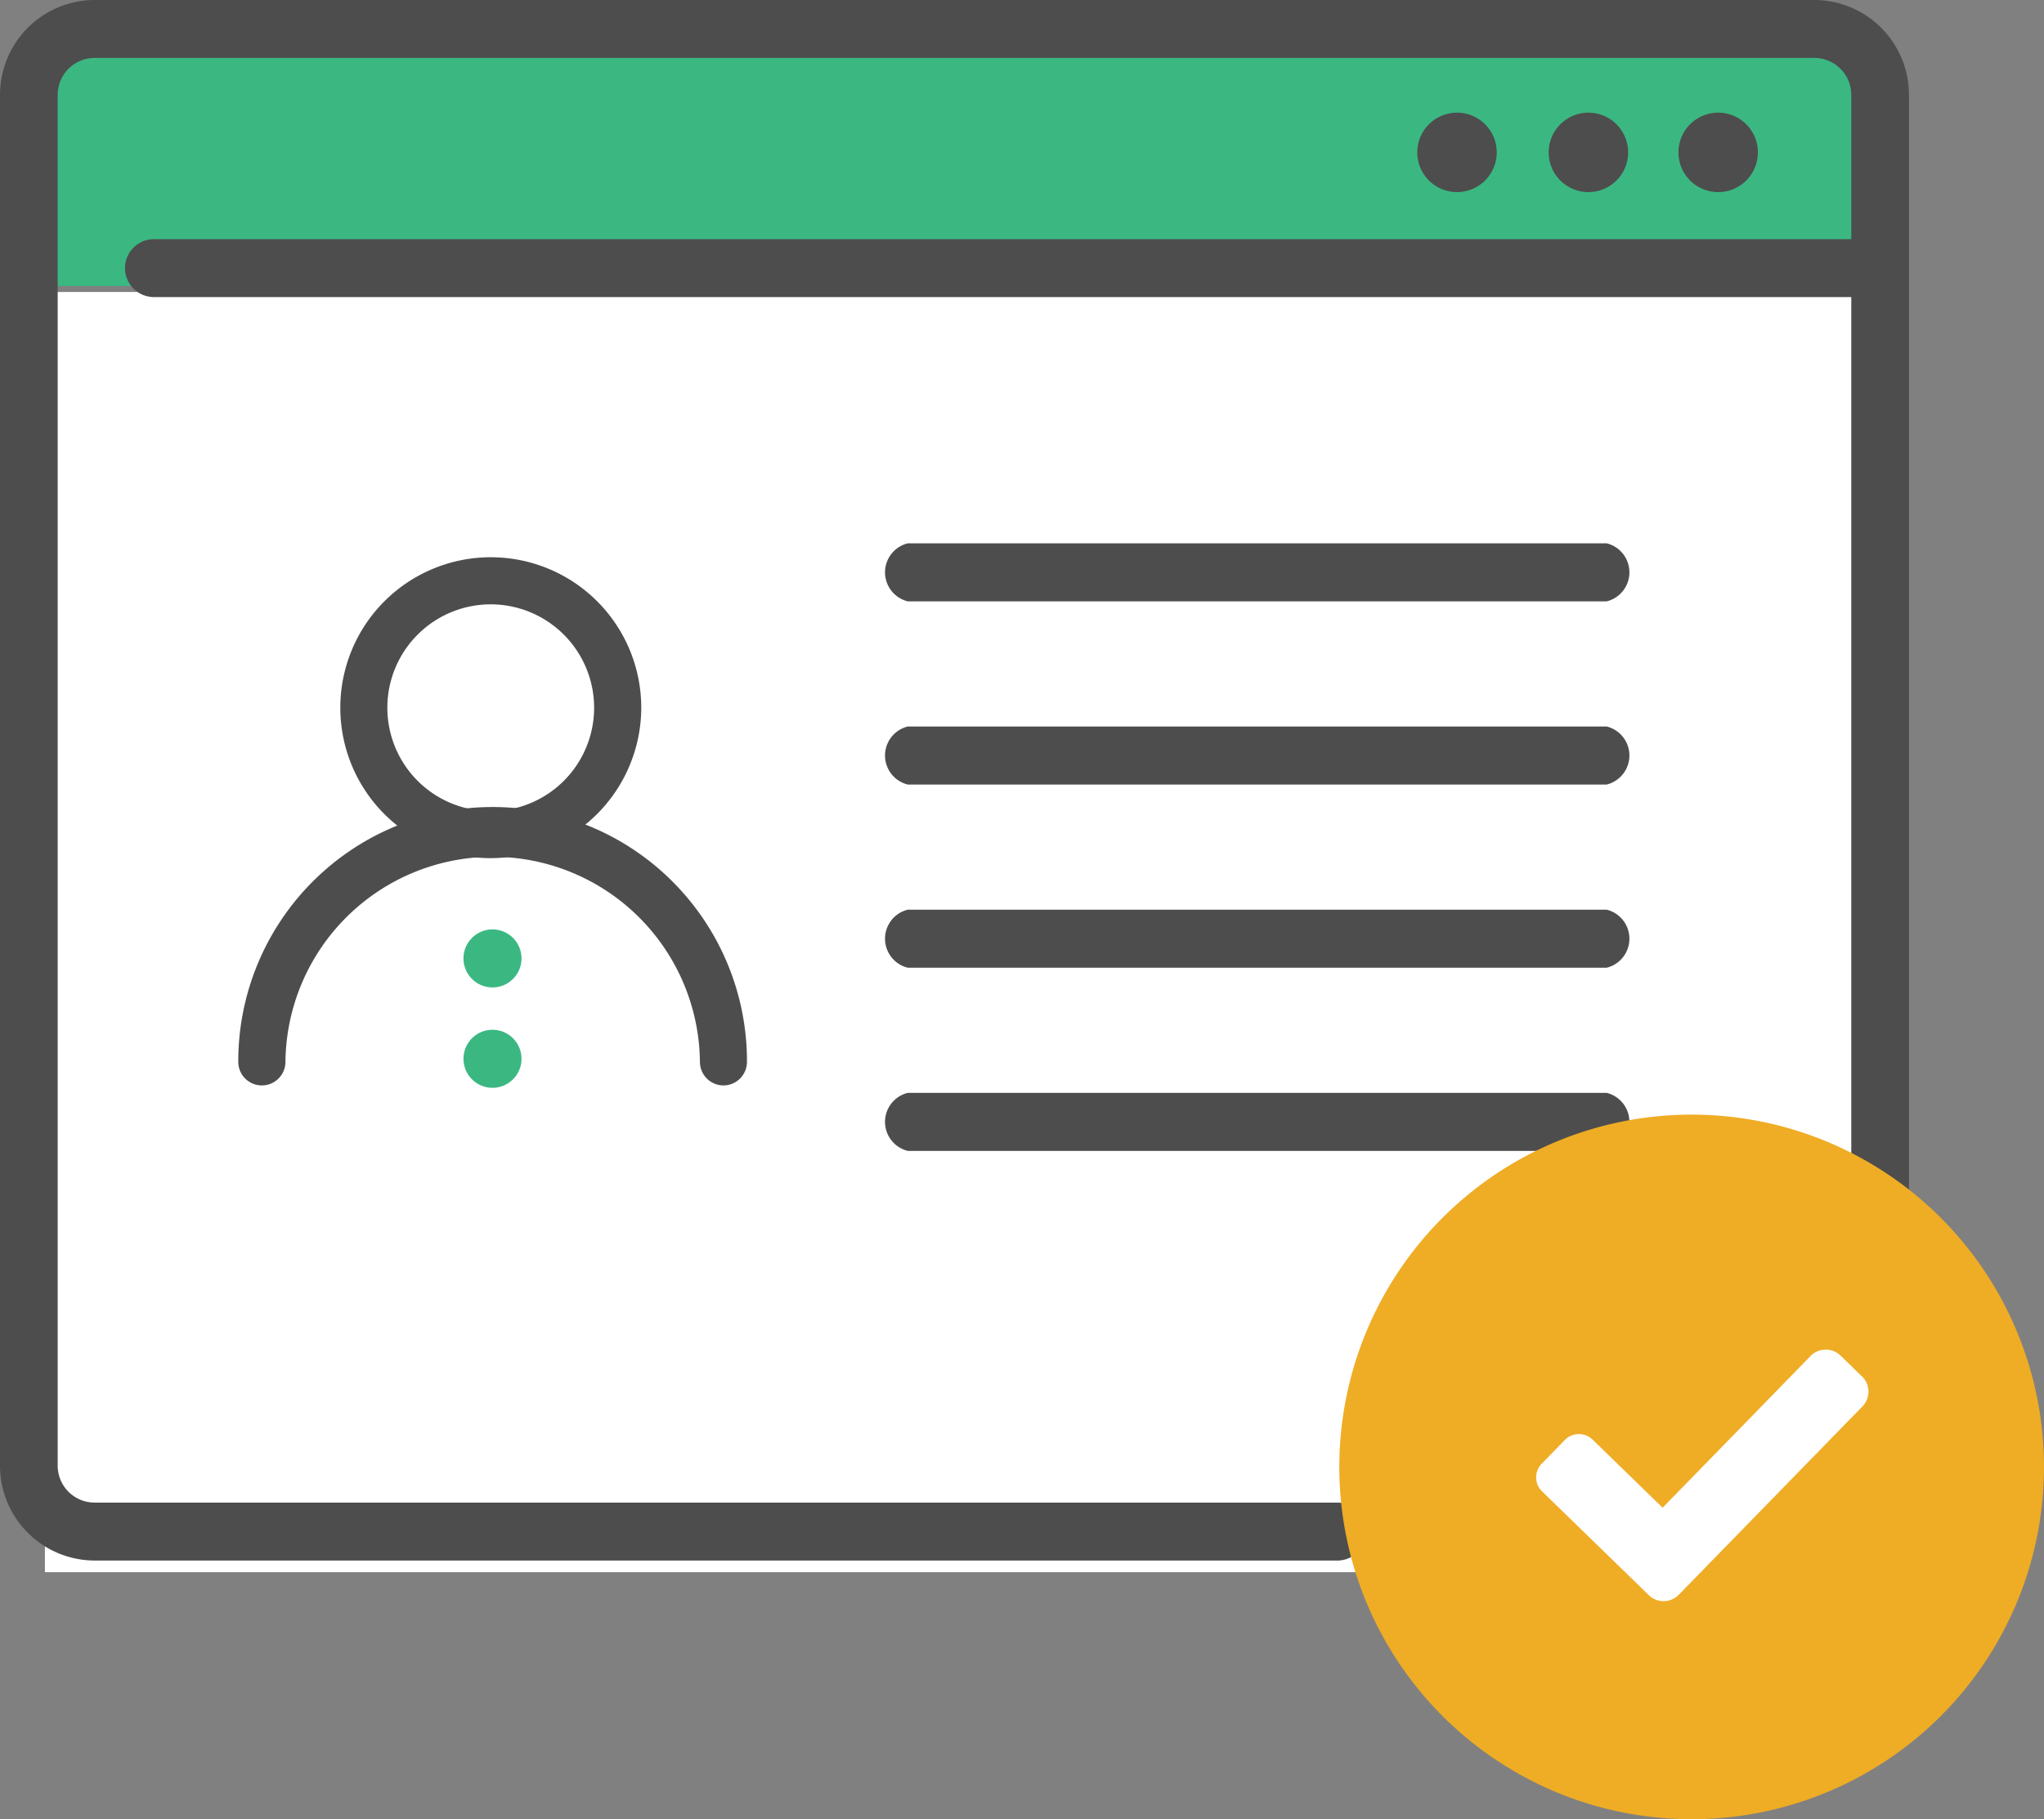 <svg id="icon" xmlns="http://www.w3.org/2000/svg" width="91" height="81" viewBox="0 0 91 81">
  <rect x="0" y="0" width="91" height="81" fill="#808080" stroke="none"/>
  <rect id="長方形_174" data-name="長方形 174" width="82.434" height="11.309" transform="translate(1.084 1.426)" fill="#3bb882"/>
  <g id="グループ_162" data-name="グループ 162" transform="translate(0 0)">
    <rect id="長方形_206" data-name="長方形 206" width="82" height="57" transform="translate(2 13)" fill="#fff"/>
    <g id="グループ_184" data-name="グループ 184">
      <path id="パス_620" data-name="パス 620" d="M119.83,9.539a1.769,1.769,0,1,0-1.769,1.767,1.769,1.769,0,0,0,1.769-1.767" transform="translate(-41.567 -2.752)" fill="#4d4d4d"/>
      <path id="パス_621" data-name="パス 621" d="M110.736,9.539a1.769,1.769,0,1,0-1.769,1.767,1.77,1.77,0,0,0,1.769-1.767" transform="translate(-38.25 -2.752)" fill="#4d4d4d"/>
      <path id="パス_622" data-name="パス 622" d="M101.641,9.539a1.769,1.769,0,1,0-1.769,1.767,1.77,1.77,0,0,0,1.769-1.767" transform="translate(-35.005 -2.752)" fill="#4d4d4d"/>
      <path id="パス_623" data-name="パス 623" d="M93.568,40.475H62.45a1.331,1.331,0,0,1,0-2.584H93.568a1.331,1.331,0,0,1,0,2.584" transform="translate(-22.037 -13.7)" fill="#4d4d4d"/>
      <path id="パス_624" data-name="パス 624" d="M93.568,53.249H62.45a1.331,1.331,0,0,1,0-2.584H93.568a1.331,1.331,0,0,1,0,2.584" transform="translate(-22.037 -18.318)" fill="#4d4d4d"/>
      <path id="パス_625" data-name="パス 625" d="M93.568,66.024H62.45a1.331,1.331,0,0,1,0-2.584H93.568a1.331,1.331,0,0,1,0,2.584" transform="translate(-22.037 -22.937)" fill="#4d4d4d"/>
      <path id="パス_635" data-name="パス 635" d="M93.568,66.024H62.45a1.331,1.331,0,0,1,0-2.584H93.568a1.331,1.331,0,0,1,0,2.584" transform="translate(-22.037 -14.781)" fill="#4d4d4d"/>
      <path id="パス_628" data-name="パス 628" d="M84.988,4.227A4.223,4.223,0,0,0,80.78,0H4.208A4.223,4.223,0,0,0,0,4.227V65.255a4.223,4.223,0,0,0,4.208,4.227H59.54a1.29,1.29,0,0,0,0-2.58H4.208a1.645,1.645,0,0,1-1.64-1.647V4.227A1.645,1.645,0,0,1,4.208,2.58H80.78a1.645,1.645,0,0,1,1.64,1.647v6.42H6.855a1.29,1.29,0,0,0,0,2.58H82.42V65.255A1.645,1.645,0,0,1,80.78,66.9H76.792a1.29,1.29,0,0,0,0,2.58H80.78a4.223,4.223,0,0,0,4.208-4.227Z" transform="translate(0 0)" fill="#4d4d4d"/>
      <path id="パス_629" data-name="パス 629" d="M110.929,103.564a15.686,15.686,0,1,1,11.1-4.591,15.687,15.687,0,0,1-11.1,4.591" transform="translate(-35.627 -22.564)" fill="#efac25"/>
      <path id="パス_630" data-name="パス 630" d="M122.025,88.031l-.956-.93a.945.945,0,0,0-1.335.018h0l-6.586,6.755-3.12-3.034a.875.875,0,0,0-1.232.016l-1.033,1.06a.871.871,0,0,0,.016,1.23l3.767,3.661.031.031.956.93a.946.946,0,0,0,1.335-.019l8.176-8.385a.943.943,0,0,0-.016-1.333" transform="translate(-39.127 -26.744)" fill="#fff"/>
      <path id="パス_631" data-name="パス 631" d="M33.467,46.068a6.449,6.449,0,1,1,6.458-6.449h0a6.46,6.46,0,0,1-6.458,6.448m0-11.3a4.853,4.853,0,1,0,4.86,4.853,4.857,4.857,0,0,0-4.86-4.853" transform="translate(-11.626 -8.109)" fill="#4d4d4d" stroke="#4d4d4d" stroke-width="0.5"/>
      <path id="パス_632" data-name="パス 632" d="M41.216,62.479a.8.8,0,0,1-.8-.8,9.477,9.477,0,0,0-18.953,0,.8.8,0,0,1-1.6,0,11.074,11.074,0,0,1,22.147-.169c0,.057,0,.113,0,.169a.8.8,0,0,1-.8.8" transform="translate(-9.005 -14.401)" fill="#4d4d4d" stroke="#4d4d4d" stroke-width="0.5"/>
      <path id="パス_633" data-name="パス 633" d="M36.45,58.663a1.292,1.292,0,1,1-1.294,1.292,1.292,1.292,0,0,1,1.294-1.292" transform="translate(-14.522 -17.282)" fill="#3bb882"/>
      <path id="パス_634" data-name="パス 634" d="M36.45,65.663a1.292,1.292,0,1,1-1.294,1.292,1.292,1.292,0,0,1,1.294-1.292" transform="translate(-14.522 -19.813)" fill="#3bb882"/>
    </g>
  </g>
</svg>
